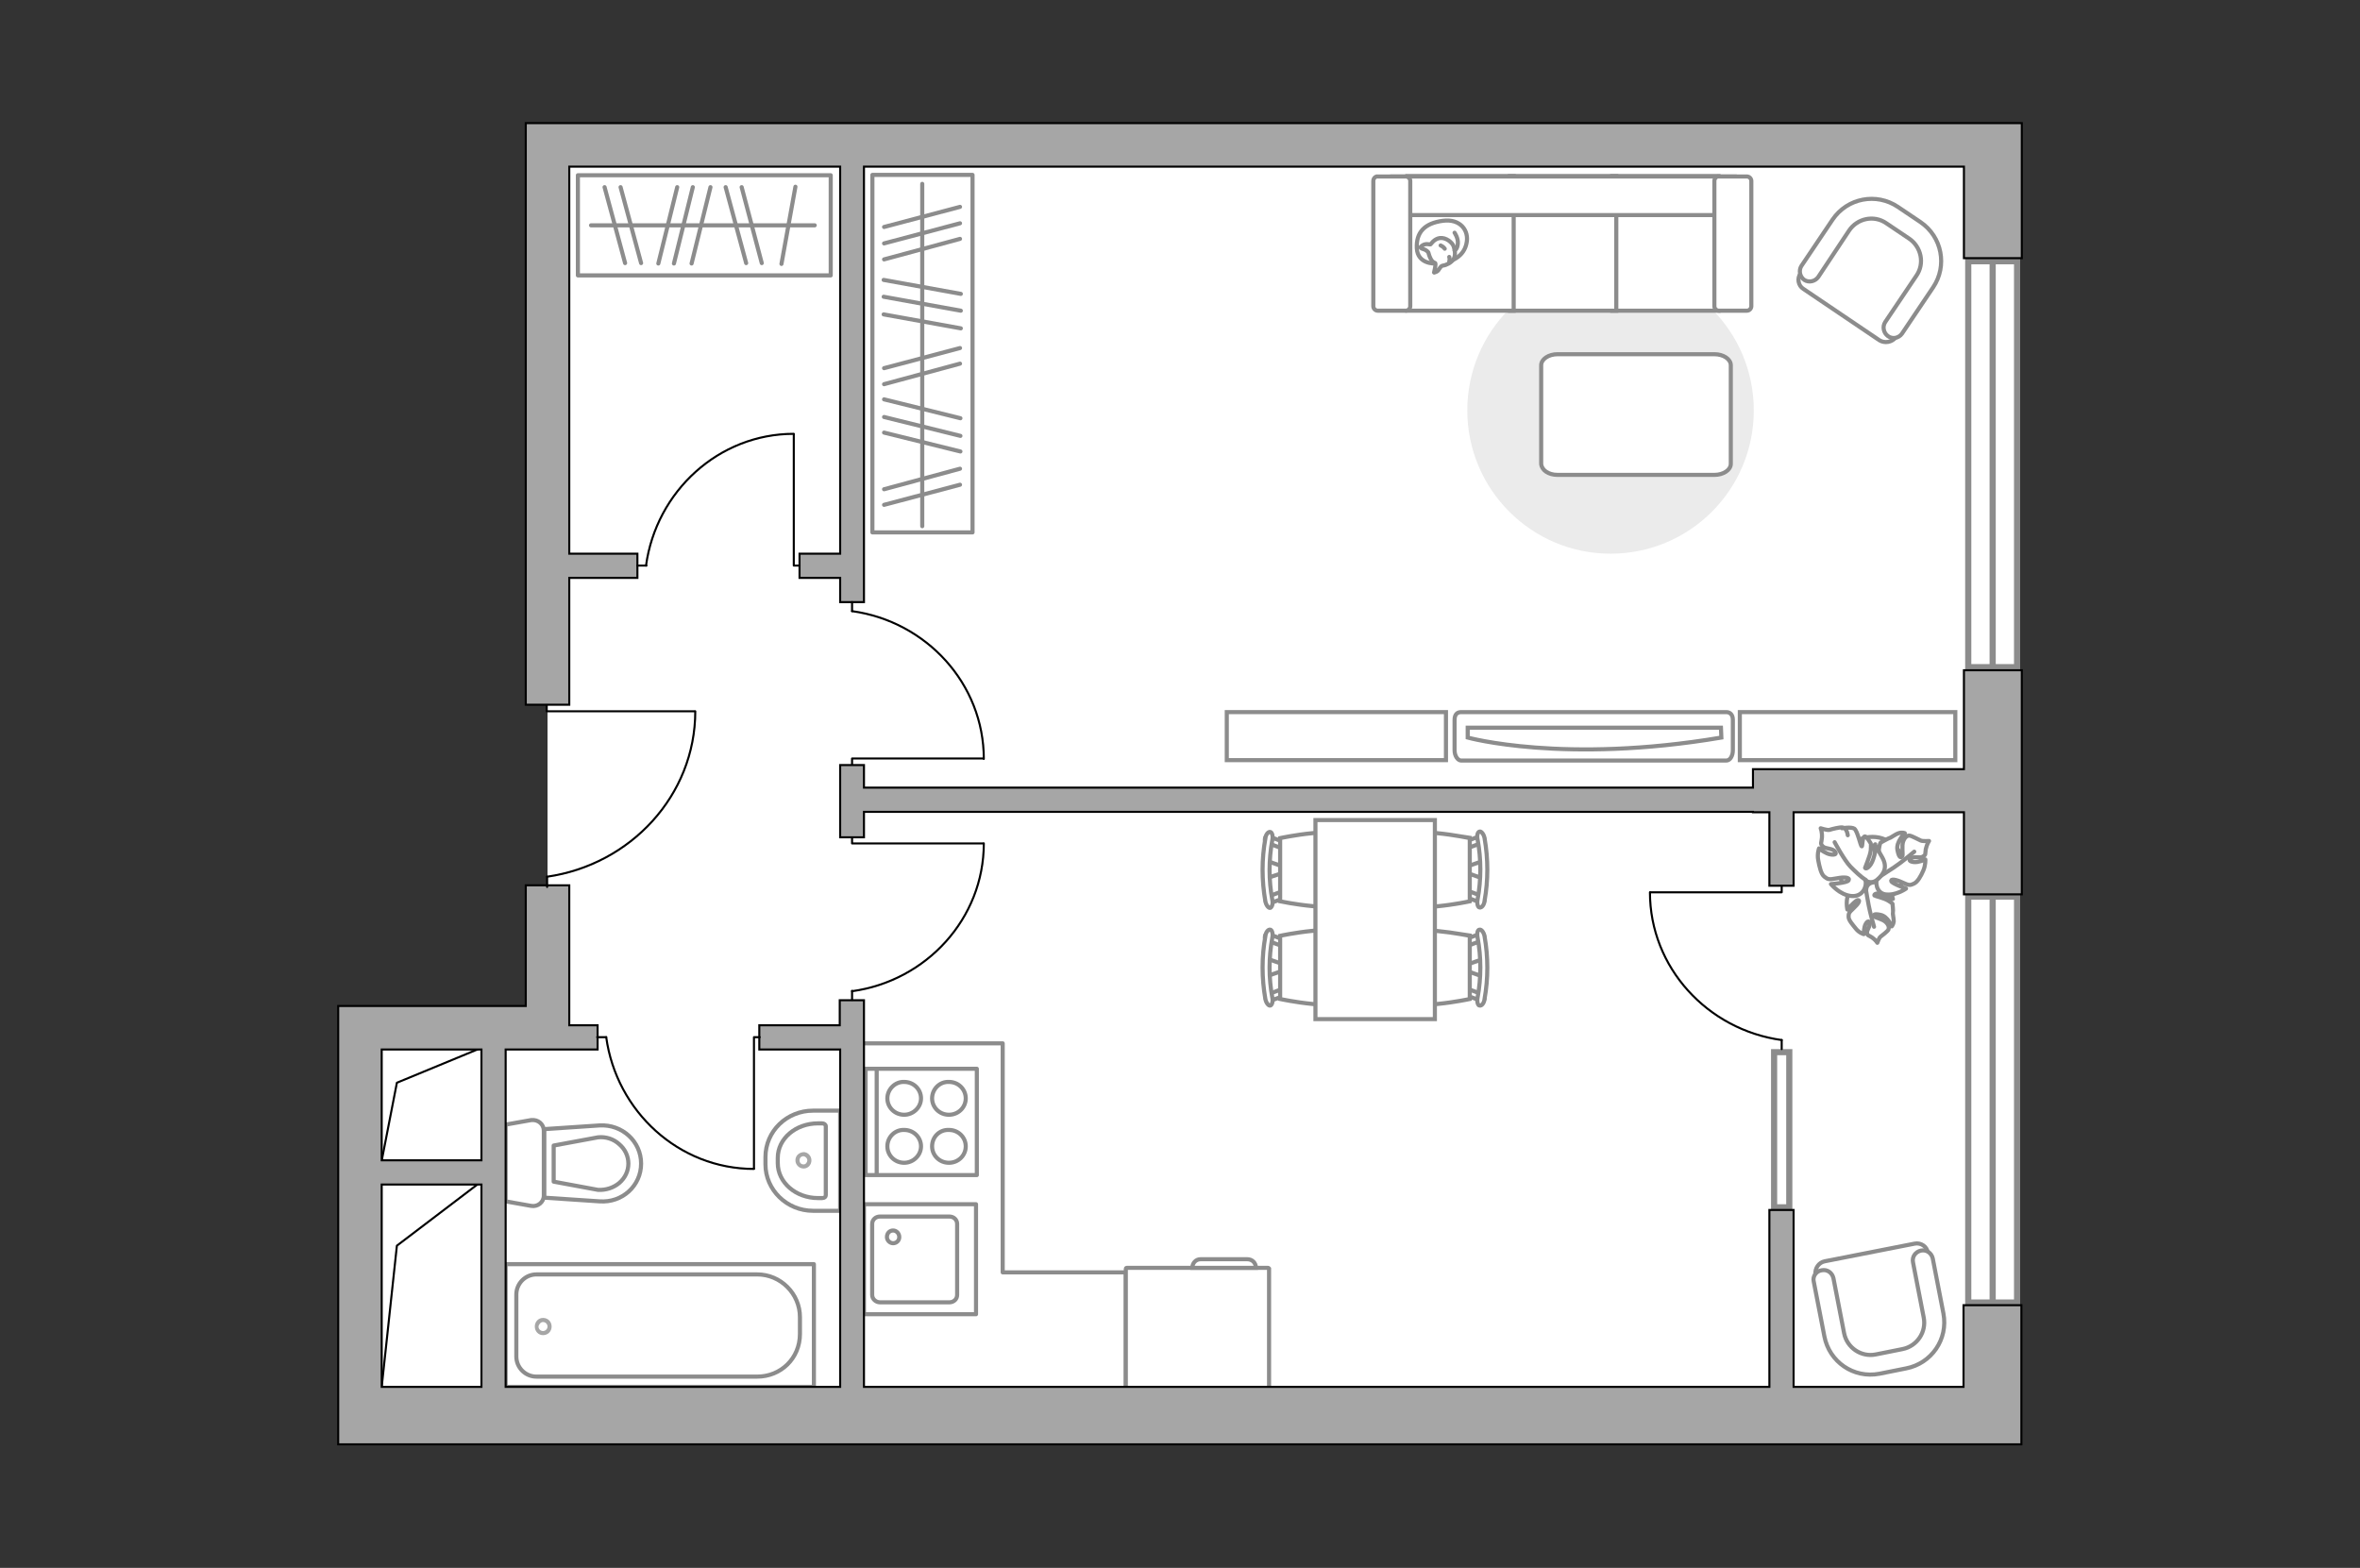 <?xml version="1.0" encoding="utf-8"?>
<!-- Generator: Adobe Illustrator 24.1.2, SVG Export Plug-In . SVG Version: 6.00 Build 0)  -->
<svg version="1.1" xmlns="http://www.w3.org/2000/svg" xmlns:xlink="http://www.w3.org/1999/xlink" x="0px" y="0px"
	 viewBox="0 0 575 382" style="enable-background:new 0 0 575 382;" xml:space="preserve">
<rect x="0" y="0" width="575" height="382" fill="#333333" stroke="none"/>
<style type="text/css">
	.st0{fill:#FFFFFF;}
	.st1{fill:none;stroke:#8C8C8C;stroke-linecap:round;stroke-linejoin:round;stroke-miterlimit:10;}
	.st2{fill:#FFFFFF;stroke:#8C8C8C;stroke-miterlimit:10;}
	.st3{fill:#EBEBEB;}
	.st4{fill:#FFFFFF;stroke:#8C8C8C;stroke-linecap:round;stroke-linejoin:round;stroke-miterlimit:10;}
	.st5{fill:#8C8C8C;}
	.st6{fill:#FFFFFF;stroke:#8C8C8C;stroke-width:1.5;stroke-linecap:round;stroke-miterlimit:10;}
	.st7{fill:#A6A6A6;}
	.st8{fill:none;stroke:#000000;stroke-width:0.5;stroke-linecap:round;stroke-linejoin:round;stroke-miterlimit:10;}
	.st9{fill:#A6A6A6;stroke:#000000;stroke-width:0.5;stroke-miterlimit:10;}
</style>
<g id="bg_1_">
	<polygon class="st0" points="133.4,35.3 133.4,249.8 87.7,249.8 87.7,344.2 485.5,344.2 485.5,260.2 485.5,239.9 485.5,35.3 	"/>
</g>
<g id="furniture_1_">
	<rect x="140.8" y="42.7" class="st1" width="61.6" height="24.4"/>
	<line class="st1" x1="190.4" y1="64.3" x2="193.8" y2="45.5"/>
	<line class="st1" x1="181.8" y1="64.1" x2="176.8" y2="45.6"/>
	<line class="st1" x1="185.6" y1="64.1" x2="180.7" y2="45.6"/>
	<line class="st1" x1="152.3" y1="64.1" x2="147.3" y2="45.6"/>
	<line class="st1" x1="156.2" y1="64.1" x2="151.2" y2="45.6"/>
	<line class="st1" x1="160.4" y1="64.2" x2="165" y2="45.6"/>
	<line class="st1" x1="168.5" y1="64.2" x2="173.1" y2="45.6"/>
	<line class="st1" x1="164.2" y1="64.2" x2="168.8" y2="45.6"/>
	<line class="st1" x1="144" y1="54.9" x2="198.5" y2="54.9"/>
	<g>
		<path id="Vector_90_1_" class="st2" d="M356,185.3c-0.8,0-1.6-1.1-1.6-2.5v-7.4c0-1.4,0.7-1.9,1.6-1.9h64.6c0.8,0,1.6,0.5,1.6,1.9
			v7.4c0,1.4-0.7,2.5-1.6,2.5H356z"/>
		<path id="Vector_91_1_" class="st2" d="M419.3,177.3h-61.7l0,2.4c0,0,23.4,6.5,61.8,0L419.3,177.3z"/>
	</g>
	<path id="Vector_92_1_" class="st2" d="M476.4,173.5h-52.5v11.7h52.5V173.5z"/>
	<path id="Vector_93_1_" class="st2" d="M352.3,173.5h-53.4v11.7h53.4V173.5z"/>
	<path id="Vector_51_2_" class="st3" d="M392.4,134.9c19.3,0,34.9-15.6,34.9-34.9c0-19.3-15.6-34.9-34.9-34.9
		c-19.3,0-34.9,15.6-34.9,34.9C357.5,119.2,373.1,134.9,392.4,134.9z"/>
	<path id="Vector_84_1_" class="st4" d="M379.5,115.7h38.2c2.2,0,4-1.2,4-2.7v-24c0-1.5-1.8-2.7-4-2.7h-38.2c-2.2,0-4,1.2-4,2.7v24
		C375.6,114.5,377.2,115.7,379.5,115.7z"/>
	<g>
		<path id="Vector_54_1_" class="st2" d="M418.7,42.9h-25.9v32.8h25.9V42.9z"/>
		<path id="Vector_55_1_" class="st2" d="M393.8,42.9h-25.9v32.8h25.9V42.9z"/>
		<path id="Vector_56_1_" class="st2" d="M368.8,42.9h-25.9v32.8h25.9V42.9z"/>
		<path id="Vector_57_1_" class="st2" d="M420.1,52.4l2.4-9.4h-83.3v9.4H420.1z"/>
		<path id="Vector_58_1_" class="st2" d="M417.7,44.1v30.5c0,0.6,0.5,1.1,1.1,1.1h6.8c0.6,0,1.1-0.5,1.1-1.1V44.1
			c0-0.6-0.5-1.1-1.1-1.1h-6.8C418.3,42.9,417.7,43.4,417.7,44.1z"/>
		<path id="Vector_59_1_" class="st2" d="M334.6,44.1v30.5c0,0.6,0.5,1.1,1.1,1.1h6.8c0.6,0,1.1-0.5,1.1-1.1V44.1
			c0-0.6-0.5-1.1-1.1-1.1h-6.8C335.2,42.9,334.6,43.4,334.6,44.1z"/>
		<g>
			<path class="st4" d="M349.6,64.2c0,0-4.2,0.2-4.4-3.7c-0.2-3.9,1.9-6.1,6.3-6.7c4.4-0.6,6.5,2.5,5.8,5.5
				C356.7,62.3,353.9,64.2,349.6,64.2z"/>
			<path class="st4" d="M348,61.5c0,0-0.4-0.6-1.2-0.8s-0.7-0.5-0.7-0.5s0.7-0.9,1.9-0.7c0.6,0.1,0.6,0,0.6,0s0.8-1.3,2.2-1.5
				c1.5-0.2,3.1,1.1,3.4,2.1c0.3,0.9,0.5,2.3-0.1,3.1c-0.5,0.8-1.7,1.4-2.5,1.5c-0.8,0.1-0.9,1.2-1.6,1.5s-0.6,0.2-0.6,0.2
				s0.5-2,0.3-2.3C349.5,63.9,348.7,64.1,348,61.5z"/>
			<path class="st4" d="M352,60.6c0,0-0.3-0.5-1-0.8"/>
			<path class="st4" d="M353.1,62.6c0,0,0.2,0.6,0,1.1"/>
			<path class="st1" d="M354.4,61c0,0,0.7-0.2,0.8-1.7c0.1-1.3-0.8-2.6-0.8-2.6"/>
		</g>
	</g>
	<g>
		<path id="Vector_37_1_" class="st2" d="M457.9,82.9l-18.5-12.5c-1.3-0.8-1.6-2.6-0.7-3.8l8.6-12.8c3.1-4.7,9.5-5.9,14.2-2.8
			l6.2,4.2c4.7,3.1,5.9,9.5,2.8,14.2l-8.6,12.8C460.9,83.4,459.2,83.7,457.9,82.9z"/>
		<path id="Vector_38_1_" class="st2" d="M460,81.9c-1.1-0.8-1.4-2.3-0.7-3.4l7.6-11.3c2.1-3,1.2-7.1-1.8-9.1l-5.5-3.7
			c-3-2.1-7.1-1.2-9.1,1.8L443,67.5c-0.8,1.1-2.3,1.4-3.4,0.7c-1.1-0.8-1.4-2.3-0.7-3.4l7.6-11.3c3.6-5.3,10.7-6.6,15.9-3.1l5.5,3.7
			c5.3,3.6,6.6,10.7,3.1,15.9l-7.6,11.3C462.6,82.4,461.1,82.7,460,81.9z"/>
	</g>
	
		<rect x="181.1" y="74" transform="matrix(6.123234e-17 -1 1 6.123234e-17 138.552 310.813)" class="st1" width="87.1" height="24.4"/>
	<line class="st1" x1="234.1" y1="80" x2="215.3" y2="76.6"/>
	<line class="st1" x1="234.1" y1="75.7" x2="215.3" y2="72.3"/>
	<line class="st1" x1="234.1" y1="71.6" x2="215.3" y2="68.2"/>
	<line class="st1" x1="233.9" y1="58.2" x2="215.4" y2="63.2"/>
	<line class="st1" x1="233.9" y1="54.4" x2="215.4" y2="59.3"/>
	<line class="st1" x1="233.9" y1="88.6" x2="215.4" y2="93.6"/>
	<line class="st1" x1="233.9" y1="84.8" x2="215.4" y2="89.7"/>
	<line class="st1" x1="233.9" y1="50.4" x2="215.4" y2="55.3"/>
	<line class="st1" x1="233.9" y1="118.1" x2="215.4" y2="123"/>
	<line class="st1" x1="233.9" y1="114.2" x2="215.4" y2="119.2"/>
	<line class="st1" x1="234" y1="110" x2="215.4" y2="105.4"/>
	<line class="st1" x1="234" y1="101.9" x2="215.4" y2="97.3"/>
	<line class="st1" x1="234" y1="106.2" x2="215.4" y2="101.6"/>
	<line class="st1" x1="224.7" y1="128.2" x2="224.7" y2="44.8"/>
	<g id="Group_2_1_">
		<g id="Group_3_1_">
			<path id="Vector_10_1_" class="st2" d="M308.8,237.8l4.3-1.5v-1.2l-4.3-1.5V237.8z"/>
		</g>
		<g id="Group_4_1_">
			<path id="Vector_11_1_" class="st2" d="M312.9,229.6c0-0.4-0.2-0.7-0.5-0.8l-3.5-1.3c-0.3-0.1-0.6,0.1-0.7,0.6
				c-0.1,0.5,0.1,0.9,0.4,1l3.5,1.3c0.3,0.1,0.6-0.1,0.7-0.6C312.9,229.8,312.9,229.7,312.9,229.6z"/>
		</g>
		<g id="Group_5_1_">
			<path id="Vector_12_1_" class="st2" d="M313,241.8c0-0.1,0-0.1,0-0.2c-0.1-0.5-0.4-0.7-0.7-0.6l-3.5,1.3
				c-0.3,0.1-0.5,0.6-0.4,1.1c0.1,0.5,0.4,0.7,0.7,0.6l3.5-1.3C312.7,242.5,313,242.2,313,241.8z"/>
		</g>
		<path id="Vector_13_1_" class="st2" d="M329.9,243.4c2.7-2.7,2.7-12.6,0-15.4c-3.2-3.2-18,0-18,0v15.4
			C311.9,243.4,326.7,246.6,329.9,243.4z"/>
		<path id="Vector_14_1_" class="st2" d="M310,243.1c-0.9-4.8-0.9-9.8,0-14.7c0.2-1-0.1-1.8-0.5-1.9c-0.5-0.1-1.1,0.6-1.2,1.6
			c-0.9,5-0.9,10.2,0,15.3c0.2,1,0.8,1.7,1.2,1.6C309.9,244.9,310.2,244,310,243.1z"/>
	</g>
	<g id="Group_6_1_">
		<g id="Group_7_1_">
			<path id="Vector_15_1_" class="st2" d="M308.8,213.9l4.3-1.4v-1.2l-4.3-1.5V213.9z"/>
		</g>
		<g id="Group_8_1_">
			<path id="Vector_16_1_" class="st2" d="M312.9,205.8c0-0.4-0.2-0.7-0.5-0.8l-3.5-1.3c-0.3-0.1-0.6,0.1-0.7,0.6
				c-0.1,0.5,0.1,0.9,0.4,1l3.5,1.3c0.3,0.1,0.6-0.1,0.7-0.6C312.9,206,312.9,205.9,312.9,205.8z"/>
		</g>
		<g id="Group_9_1_">
			<path id="Vector_17_1_" class="st2" d="M313,218c0-0.1,0-0.1,0-0.2c-0.1-0.5-0.4-0.7-0.7-0.6l-3.5,1.3c-0.3,0.1-0.5,0.6-0.4,1.1
				c0.1,0.5,0.4,0.7,0.7,0.6l3.5-1.3C312.7,218.7,313,218.4,313,218z"/>
		</g>
		<path id="Vector_18_1_" class="st2" d="M329.9,219.6c2.7-2.7,2.7-12.6,0-15.4c-3.2-3.2-18,0-18,0v15.4
			C311.9,219.6,326.7,222.7,329.9,219.6z"/>
		<path id="Vector_19_1_" class="st2" d="M310,219.3c-0.9-4.8-0.9-9.8,0-14.7c0.2-1-0.1-1.8-0.5-1.9c-0.5-0.1-1.1,0.6-1.2,1.6
			c-0.9,5-0.9,10.2,0,15.3c0.2,1,0.8,1.7,1.2,1.6C309.9,221,310.2,220.2,310,219.3z"/>
	</g>
	<g id="Group_18_4_">
		<g id="Group_19_4_">
			<path id="Vector_30_4_" class="st2" d="M361.2,233.7l-4.3,1.5v1.2l4.3,1.5V233.7z"/>
		</g>
		<g id="Group_20_4_">
			<path id="Vector_31_4_" class="st2" d="M357,241.8c0,0.4,0.2,0.7,0.5,0.8l3.5,1.3c0.3,0.1,0.6-0.1,0.7-0.6c0.1-0.5-0.1-0.9-0.4-1
				l-3.5-1.3c-0.3-0.1-0.6,0.1-0.7,0.6C357,241.7,357,241.7,357,241.8z"/>
		</g>
		<g id="Group_21_4_">
			<path id="Vector_32_4_" class="st2" d="M357,229.6c0,0.1,0,0.1,0,0.2c0.1,0.5,0.4,0.7,0.7,0.6l3.5-1.3c0.3-0.1,0.5-0.6,0.4-1.1
				c-0.1-0.5-0.4-0.7-0.7-0.6l-3.5,1.3C357.1,228.9,357,229.2,357,229.6z"/>
		</g>
		<path id="Vector_33_4_" class="st2" d="M340.1,228c-2.7,2.7-2.7,12.6,0,15.4c3.2,3.2,18,0,18,0V228C358,228,343.2,224.9,340.1,228
			z"/>
		<path id="Vector_34_4_" class="st2" d="M360,228.4c0.9,4.8,0.9,9.8,0,14.7c-0.2,1,0.1,1.9,0.5,1.9c0.5,0.1,1.1-0.6,1.2-1.6
			c0.9-5,0.9-10.2,0-15.3c-0.2-1-0.8-1.7-1.2-1.6C360,226.5,359.8,227.4,360,228.4z"/>
	</g>
	<g id="Group_18_3_">
		<g id="Group_19_3_">
			<path id="Vector_30_3_" class="st2" d="M361.2,209.8l-4.3,1.5v1.2l4.3,1.5V209.8z"/>
		</g>
		<g id="Group_20_3_">
			<path id="Vector_31_3_" class="st2" d="M357,217.9c0,0.4,0.2,0.7,0.5,0.8l3.5,1.3c0.3,0.1,0.6-0.1,0.7-0.6c0.1-0.5-0.1-0.9-0.4-1
				l-3.5-1.3c-0.3-0.1-0.6,0.1-0.7,0.6C357,217.8,357,217.9,357,217.9z"/>
		</g>
		<g id="Group_21_3_">
			<path id="Vector_32_3_" class="st2" d="M357,205.8c0,0.1,0,0.1,0,0.2c0.1,0.5,0.4,0.7,0.7,0.6l3.5-1.3c0.3-0.1,0.5-0.6,0.4-1.1
				c-0.1-0.5-0.4-0.7-0.7-0.6l-3.5,1.3C357.1,205,357,205.4,357,205.8z"/>
		</g>
		<path id="Vector_33_3_" class="st2" d="M340.1,204.2c-2.7,2.7-2.7,12.6,0,15.4c3.2,3.2,18,0,18,0v-15.4
			C358,204.2,343.2,201,340.1,204.2z"/>
		<path id="Vector_34_3_" class="st2" d="M360,204.5c0.9,4.8,0.9,9.8,0,14.7c-0.2,1,0.1,1.9,0.5,1.9c0.5,0.1,1.1-0.6,1.2-1.6
			c0.9-5,0.9-10.2,0-15.3c-0.2-1-0.8-1.7-1.2-1.6C360,202.7,359.8,203.6,360,204.5z"/>
	</g>
	<path id="Vector_35_1_" class="st2" d="M320.5,199.8v48.5h29.1v-39.2v-9.3H320.5z"/>
	<g>
		<path id="Vector_37_2_" class="st2" d="M444.6,307.3l21.9-4.3c1.5-0.3,3,0.7,3.2,2.2l3,15.2c1.1,5.5-2.6,10.9-8.1,12l-7.3,1.4
			c-5.5,1.1-10.9-2.6-12-8.1l-3-15.2C442.2,309,443.1,307.6,444.6,307.3z"/>
		<path id="Vector_38_2_" class="st2" d="M443.8,309.5c1.4-0.3,2.6,0.6,2.9,1.9l2.6,13.4c0.7,3.6,4.2,5.9,7.7,5.2l6.5-1.3
			c3.6-0.7,5.9-4.2,5.2-7.7l-2.6-13.4c-0.3-1.4,0.6-2.6,1.9-2.9c1.4-0.3,2.6,0.6,2.9,1.9l2.6,13.4c1.2,6.3-2.9,12.2-9.1,13.4
			l-6.5,1.3c-6.3,1.2-12.2-2.9-13.4-9.1l-2.6-13.4C441.6,311,442.5,309.7,443.8,309.5z"/>
	</g>
	<g>
		<path id="Vector_60_1_" class="st2" d="M456.1,219.8c4.4,0,8-3.5,8-7.9c0-4.4-3.5-8-7.9-8c-4.4,0-8,3.5-8,7.9
			C448.1,216.2,451.7,219.8,456.1,219.8z"/>
		<path class="st4" d="M454.7,216.7c0,0,0-1.4,1.6-1.7c1.5-0.3,3.1-0.2,4,1.8c0.9,2,0.9,2.2,0.9,2.2s-2-1.2-3.3-1.3
			c-1.2-0.1-1.3,0.4-1.2,0.5c0.1,0.1,2.3,0.6,3.3,1.2c1,0.6,1.1,0.8,1.1,0.8s0.2,1.8,0.1,2.1c-0.1,0.3,0.2,1.4,0.2,2.2
			c-0.1,0.8-0.5,1.2-0.5,1.2s-0.9-2.4-2.7-2.8c-1.8-0.4-1.8,0.1-1.5,0.4c0.2,0.3,2,0.6,2.8,1.4c0.7,0.7,0.8,1.3,0.6,1.8
			c-0.2,0.4-1.5,1.4-1.9,1.7c-0.4,0.3-0.8,1.5-0.8,1.5s-0.4-0.7-1.3-1.3c-0.9-0.6-1.1-0.4-1.2-1.1c-0.1-0.8,0.9-1.7,0.6-2.5
			c-0.2-0.8-1,0.1-1.2,1c-0.2,0.9-0.2,1.8-0.2,1.8s-1.1-0.3-1.9-1.3s-1.8-2.1-1.8-2.9c0-0.8,0-1,1.2-2.1c1.2-1.1,1.7-2,1.1-2
			c-0.5-0.1-2.6,2.3-2.6,2.3s-0.6-2.6,0.6-4.5C451.9,215.1,454.1,215.7,454.7,216.7z"/>
		<path class="st1" d="M456.6,225.8c0,0-1-3.5-1.3-5.2c-0.2-1.1-0.6-3.2-0.7-4c-0.2-1.2,0-2.5,0.4-3.7"/>
		<path class="st4" d="M457.5,213.7c0,0-1.5,0.6-2.6-0.9c-1-1.5-1.6-3.2,0.1-5.1c1.7-1.9,1.9-2,1.9-2s-0.3,2.7,0.1,4.1
			c0.5,1.4,1,1.2,1,1c0-0.1-0.4-2.7-0.2-4c0.2-1.3,0.4-1.5,0.4-1.5s1.8-1,2.1-1.1c0.3,0,1.4-0.9,2.3-1.2c0.9-0.3,1.5,0,1.5,0
			s-2.2,2.1-1.8,4.1c0.4,2.1,0.9,1.9,1.2,1.5c0.2-0.4-0.2-2.5,0.2-3.6c0.4-1.1,1.1-1.5,1.6-1.4c0.6,0.1,2.2,1,2.7,1.2s2,0.1,2,0.1
			s-0.5,0.7-0.8,2c-0.2,1.3,0.1,1.3-0.7,1.8c-0.8,0.5-2.2-0.2-3,0.5c-0.8,0.6,0.6,1,1.7,0.8c1.1-0.2,1.9-0.6,1.9-0.6
			s0.1,1.3-0.5,2.7c-0.6,1.4-1.4,2.8-2.3,3.2c-0.9,0.4-1.1,0.5-2.8-0.3c-1.7-0.8-2.9-0.9-2.7-0.3c0.2,0.6,3.6,1.8,3.6,1.8
			s-2.5,1.8-5.1,1.4C457.1,217.5,456.8,214.8,457.5,213.7z"/>
		<path class="st1" d="M466.4,207.5c0,0-3.2,2.7-4.9,3.8c-1.1,0.7-3.1,2-4,2.6c-1.2,0.8-2.7,1.2-4.1,1.2"/>
		<g>
			<path class="st4" d="M450.2,203.5c-0.2-1.3-0.7-1.8-1.3-1.9c-0.6-0.1-2.6,0.4-3.2,0.6c-0.6,0.1-2.1-0.4-2.1-0.4s0.4,0.9,0.3,2.3
				c-0.1,1.4-0.5,1.3,0.2,2.1c0.7,0.7,2.4,0.4,3,1.3c0.7,0.9-0.9,0.9-2,0.4c-1.1-0.5-1.9-1.2-1.9-1.2s-0.5,1.3-0.2,2.9
				c0.3,1.6,0.7,3.4,1.5,4c0.8,0.6,1,0.8,3,0.4c2-0.4,3.3-0.2,2.9,0.5c-0.3,0.6-4.3,0.9-4.3,0.9s2.1,2.6,4.9,2.9
				c2.9,0.3,3.9-2.4,3.5-3.8c0,0,1.4,1.1,2.9-0.2c1.5-1.3,2.6-2.9,1.2-5.4s-1.5-2.6-1.5-2.6s-0.4,3-1.3,4.3c-0.9,1.3-1.4,1-1.4,0.8
				c0-0.1,1.2-2.7,1.4-4.2c0.1-1.5,0-1.7,0-1.7s-1.1-1.9-1.5-1.7c-0.6,0.2-0.5,2.5-0.7,2.4c-0.3-0.1-1-3.7-1.8-4.3
				c-0.8-0.5-3-0.1-3-0.1"/>
			<path class="st1" d="M447,205.2c0,0,2.4,4.5,3.9,6c1,1,2.4,2.4,3.7,3.2"/>
		</g>
	</g>
	<g>
		<path id="Vector_142_1_" class="st1" d="M238,286.3v-25.9h-27.1v25.9H238z"/>
		<g id="Group_28_1_">
			<g id="Group_29_1_">
				<path id="Vector_143_1_" class="st1" d="M227.1,267.6c0,2.2,1.8,4,4.1,4c2.3,0,4.1-1.8,4.1-4c0-2.2-1.8-4-4.1-4
					C228.9,263.5,227.1,265.4,227.1,267.6z"/>
				<path id="Vector_144_1_" class="st1" d="M216.2,267.6c0,2.2,1.8,4,4.1,4c2.2,0,4.1-1.8,4.1-4c0-2.2-1.8-4-4.1-4
					C218.1,263.5,216.2,265.4,216.2,267.6z"/>
			</g>
			<g id="Group_30_1_">
				<path id="Vector_145_1_" class="st1" d="M227.1,279.3c0,2.2,1.8,4,4.1,4c2.3,0,4.1-1.8,4.1-4c0-2.2-1.8-4-4.1-4
					C228.9,275.2,227.1,277,227.1,279.3z"/>
				<path id="Vector_146_1_" class="st1" d="M216.2,279.3c0,2.2,1.8,4,4.1,4c2.2,0,4.1-1.8,4.1-4c0-2.2-1.8-4-4.1-4
					C218.1,275.2,216.2,277,216.2,279.3z"/>
			</g>
		</g>
		<path id="Vector_147_1_" class="st1" d="M213.6,260.4V286"/>
	</g>
	<path id="Vector_148_2_" class="st1" d="M274.3,343.3V310h-30h0v-55.8h-39.8"/>
	<g>
		<path id="Vector_8_2_" class="st2" d="M308.9,308.9h-34.4c-0.1,0-0.2,0.1-0.2,0.2v34h34.9v-34C309.1,309,309.1,308.9,308.9,308.9z
			"/>
		<path id="Vector_9_2_" class="st2" d="M290.5,308.9H306c0-1.2-0.9-2.1-2.1-2.1h-11.4C291.4,306.8,290.5,307.7,290.5,308.9z"/>
	</g>
</g>
<g id="windows_1_">
	<g>
		<rect x="479.6" y="63.7" class="st0" width="11.9" height="98.9"/>
		<path class="st5" d="M490.7,64.4v97.4h-10.4V64.4H490.7 M492.2,62.9h-13.4v100.4h13.4V62.9L492.2,62.9z"/>
	</g>
	<line class="st6" x1="485.5" y1="62.9" x2="485.5" y2="163.3"/>
	<g>
		<rect x="479.6" y="218.5" class="st0" width="11.9" height="98.9"/>
		<path class="st5" d="M490.7,219.2v97.4h-10.4v-97.4H490.7 M492.2,217.7h-13.4v100.4h13.4V217.7L492.2,217.7z"/>
	</g>
	<g>
		<rect x="432.2" y="256.3" class="st0" width="3.7" height="37.8"/>
		<path class="st5" d="M435.2,257.1v36.3H433v-36.3H435.2 M436.7,255.6h-5.2v39.3h5.2V255.6L436.7,255.6z"/>
	</g>
	<line class="st6" x1="485.5" y1="217.7" x2="485.5" y2="318.1"/>
</g>
<g id="plan">
	<g>
		<g id="Group_27_1_">
			<path id="Vector_140_1_" class="st1" d="M237.8,293.4v26.8h-27.3v-26.8H237.8z"/>
		</g>
		<path id="Vector_141_1_" class="st1" d="M212.5,315.5v-17.3c0-1,0.8-1.8,1.9-1.8h16.9c1.1,0,1.9,0.8,1.9,1.8v17.3
			c0,1-0.8,1.8-1.9,1.8h-16.9C213.4,317.3,212.5,316.5,212.5,315.5z"/>
		<path id="Vector_139_1_" class="st1" d="M219.1,301.4c0-0.9-0.7-1.6-1.5-1.6c-0.9,0-1.5,0.7-1.5,1.6c0,0.8,0.7,1.5,1.5,1.5
			C218.4,302.9,219.1,302.3,219.1,301.4z"/>
	</g>
	<g>
		<path id="Vector_135_2_" class="st1" d="M198.3,337.9h-75.1V308h75.1V337.9z"/>
		<path id="Vector_136_2_" class="st1" d="M194.9,320.9v4.1c0,6-4.7,10.4-10.4,10.4h-53.8c-2.7,0-4.9-2.2-4.9-4.9v-15.1
			c0-2.7,2.2-4.9,4.9-4.9h53.8C190.2,310.5,194.9,315.2,194.9,320.9z"/>
		<path class="st7" d="M132.3,325.3c1.2,0,2.1-0.9,2.1-2.1c0-1.2-0.9-2.1-2.1-2.1c-1.1,0-2,0.9-2,2.1
			C130.3,324.4,131.2,325.3,132.3,325.3z M132.3,322.1c0.6,0,1.1,0.5,1.1,1.1c0,0.6-0.5,1.1-1.1,1.1c-0.6,0-1.1-0.5-1.1-1.1
			C131.3,322.6,131.8,322.1,132.3,322.1z"/>
	</g>
	<g>
		<path id="wc_2_" class="st2" d="M145.7,277"/>
		<g id="Group_26_1_">
			<path id="Vector_130_1_" class="st1" d="M132.5,275.5v15.8c0,1.6-1.5,2.8-3.1,2.5l-6.2-1.1V274l6.2-1.1
				C131.1,272.7,132.5,273.9,132.5,275.5z"/>
			<path id="Vector_131_1_" class="st1" d="M156.2,283.5c0,5.4-4.6,9.6-10.1,9.2l-13.5-0.9v-16.7l13.5-0.9
				C151.6,273.9,156.2,278.1,156.2,283.5z"/>
			<path id="Vector_132_1_" class="st1" d="M134.9,287.9l10.8,2c1.9,0.1,3.8-0.5,5.2-1.7c1.4-1.2,2.2-2.9,2.2-4.7
				c0-1.8-0.8-3.5-2.2-4.7c-1.4-1.3-3.3-1.9-5.2-1.7l-10.8,2V287.9z"/>
		</g>
	</g>
	<g>
		<path id="Vector_133_1_" class="st1" d="M189.5,283.4v-1.3c0-4.7,4.4-8.4,9.8-8.4h1c0.5,0,0.9,0.3,0.9,0.7v16.8
			c0,0.4-0.3,0.7-0.9,0.7h-1C193.9,291.9,189.5,288.1,189.5,283.4z"/>
		<path id="Vector_134_1_" class="st1" d="M186.5,283.7v-1.8c0-6.3,5.2-11.3,11.6-11.3h6.6V295h-6.6
			C191.7,295,186.5,289.9,186.5,283.7z"/>
		<path class="st7" d="M193.8,282.7c0,1.1,0.9,2,2,2c1.1,0,1.9-0.9,1.9-2s-0.9-2-1.9-2C194.6,280.8,193.8,281.6,193.8,282.7z
			 M196.7,282.7c0,0.5-0.4,1-0.9,1c-0.6,0-1-0.4-1-1c0-0.6,0.4-1,1-1C196.3,281.8,196.7,282.2,196.7,282.7z"/>
	</g>
	<polyline class="st8" points="93,282.8 96.7,263.8 116.3,255.7 	"/>
	<polyline class="st8" points="93,337.9 96.7,303.5 116.3,288.6 	"/>
	<g>
		<polygon class="st9" points="485.5,30 478.5,30 138.7,30 133.8,30 128.1,30 128.1,171.7 138.7,171.7 138.7,140.8 155.3,140.8 
			155.3,134.9 138.7,134.9 138.7,40.6 204.7,40.6 204.7,134.9 194.8,134.9 194.8,140.8 204.7,140.8 204.7,146.7 210.5,146.7 
			210.5,140.8 210.5,134.9 210.5,40.6 478.5,40.6 478.5,62.9 492.6,62.9 492.6,30 		"/>
		<polygon class="st9" points="478.5,187.4 427.1,187.4 427.1,191.9 210.5,191.9 210.5,186.4 204.7,186.4 204.7,191.9 204.7,197.8 
			204.7,204 210.5,204 210.5,197.8 427.1,197.8 427.1,197.9 431.1,197.9 431.1,215.8 437,215.8 437,197.9 478.5,197.9 478.5,217.9 
			492.6,217.9 492.6,163.3 478.5,163.3 		"/>
		<path class="st9" d="M478.5,337.9H437v-43.1h-5.9v43.1H210.5v-82.2v-5.9v-6.1h-5.9v6.1H185v5.9h19.7v82.2h-81.5v-49.3v-5.9v-27
			h15.5v0h6.9v-5.9h-6.9v-4.7v-29.4h-10.6v29.4H93H82.4v10.6v82.2v7v7h396h14.1v-14.1v-19.8h-14.1V337.9z M117.3,255.7v27H93v-27
			H117.3z M93,288.6h24.3v49.3H93V288.6z"/>
	</g>
	<g id="Group_34_2_">
		<path id="Vector_158_2_" class="st8" d="M169.2,173.3h-36v-1.5"/>
		<path id="Vector_159_2_" class="st8" d="M133.3,216.1v-2.5"/>
		<path id="Vector_160_2_" class="st8" d="M133.3,213.6c20.3-2.9,36.1-19.8,36.1-40.3"/>
	</g>
	<g id="Group_34_5_">
		<path id="Vector_158_5_" class="st8" d="M239.6,184.8h-32v1.4"/>
		<path id="Vector_159_5_" class="st8" d="M207.6,146.7v2.2"/>
		<path id="Vector_160_5_" class="st8" d="M207.6,148.9c18.1,2.5,32.1,17.7,32.1,36"/>
	</g>
	<g id="Group_34_12_">
		<path id="Vector_158_12_" class="st8" d="M402.1,217.4h32v-1.4"/>
		<path id="Vector_159_12_" class="st8" d="M434.1,255.6v-2.2"/>
		<path id="Vector_160_12_" class="st8" d="M434.1,253.4c-18.1-2.5-32.1-17.7-32.1-36"/>
	</g>
	<g id="Group_34_8_">
		<path id="Vector_158_8_" class="st8" d="M239.6,205.5h-32v-1.4"/>
		<path id="Vector_159_8_" class="st8" d="M207.6,243.6v-2.2"/>
		<path id="Vector_160_8_" class="st8" d="M207.6,241.5c18.1-2.5,32.1-17.7,32.1-36"/>
	</g>
	<g id="Group_34_7_">
		<path id="Vector_158_7_" class="st8" d="M193.4,105.8v32h1.4"/>
		<path id="Vector_159_7_" class="st8" d="M155.3,137.8h2.2"/>
		<path id="Vector_160_7_" class="st8" d="M157.4,137.8c2.5-18.1,17.7-32.1,36-32.1"/>
	</g>
	<g id="Group_34_6_">
		<path id="Vector_158_6_" class="st8" d="M183.7,284.7v-32h1.4"/>
		<path id="Vector_159_6_" class="st8" d="M145.5,252.7h2.2"/>
		<path id="Vector_160_6_" class="st8" d="M147.7,252.7c2.5,18.1,17.7,32.1,36,32.1"/>
	</g>
</g>
<g id="points">
	<path id="wardrobe" class="st2" d="M193.4,99.6"/>
	<path id="bedroom" class="st2" d="M321.9,134.9"/>
	<path id="kitchen" class="st2" d="M390.9,298.7"/>
	<path id="balcony" class="st2" d="M473.7,274.2"/>
	<path id="wc_x5F_bedroom" class="st2" d="M181.8,302.9"/>
	<path id="hallway" class="st2" d="M186.5,230.5"/>
</g>
</svg>
